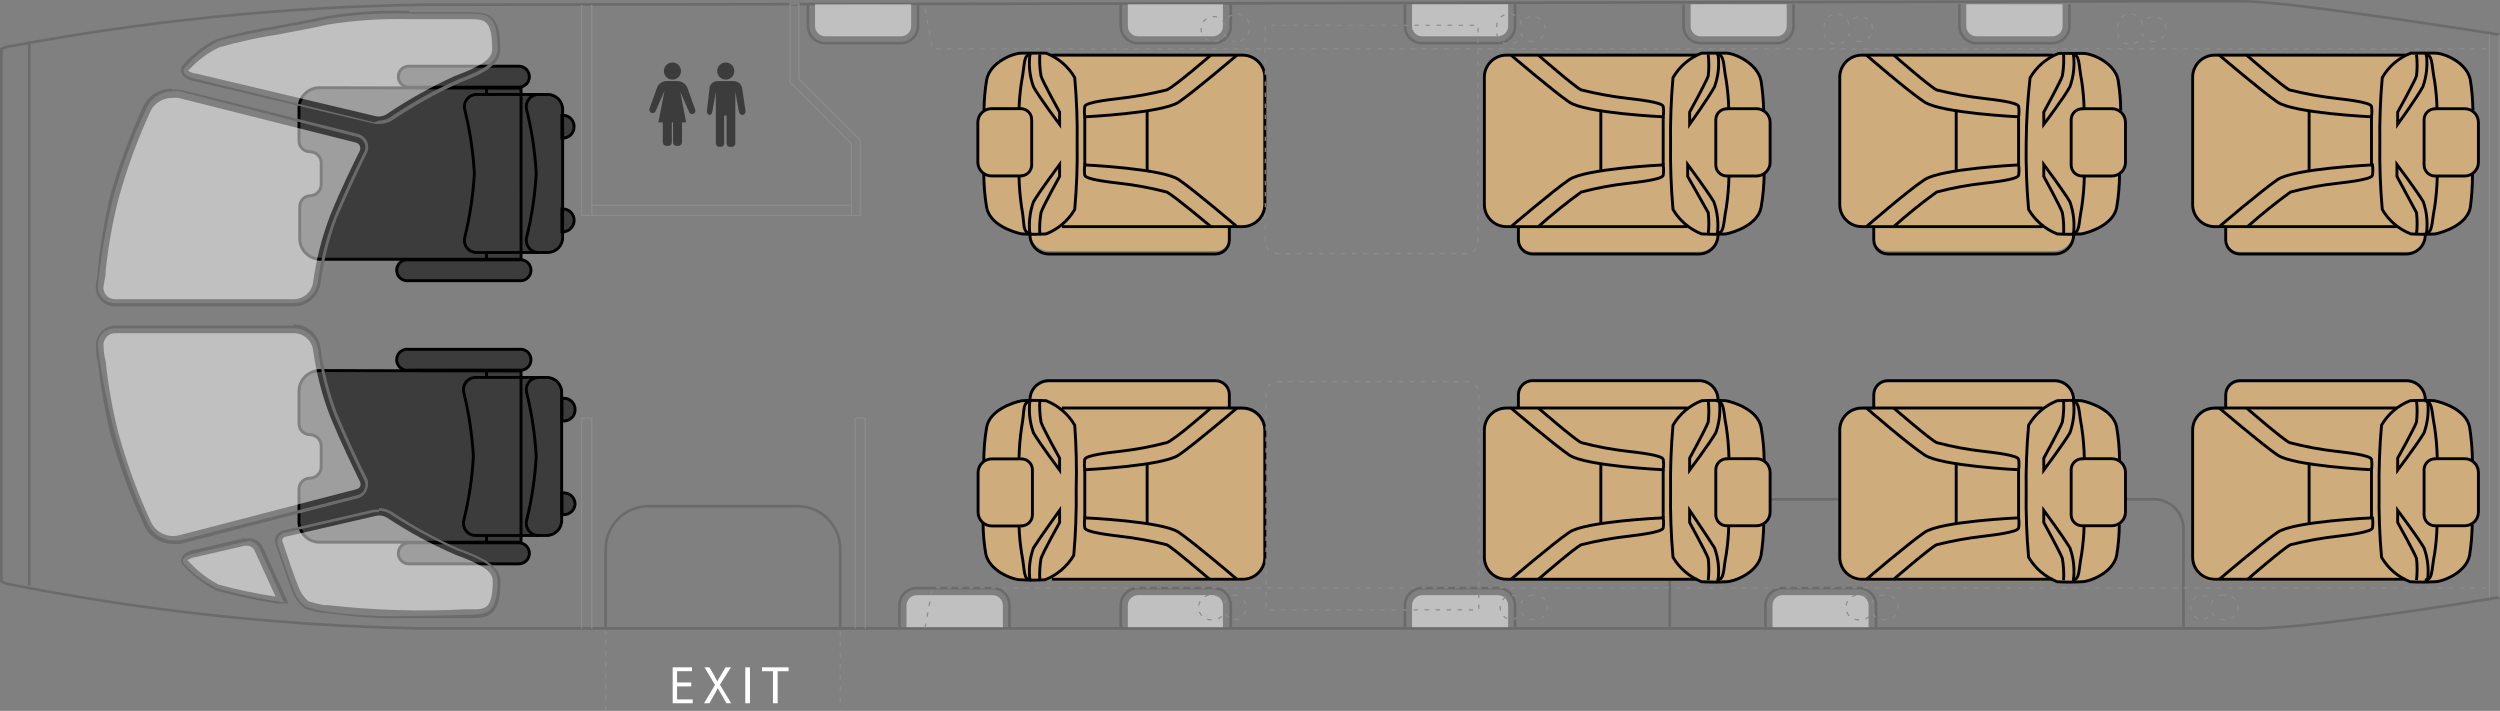 <?xml version="1.0" encoding="UTF-8"?><svg id="Calque_2" xmlns="http://www.w3.org/2000/svg" viewBox="0 0 514.06 146.17"><rect x="0" y="0" width="514.06" height="146.17" fill="#808080" stroke="none"/><defs><style>.cls-1,.cls-2{fill:#fff;}.cls-3,.cls-2{opacity:.5;}.cls-4{stroke-dasharray:0 0 .91 1.36;}.cls-4,.cls-5,.cls-6,.cls-7{fill:none;stroke-miterlimit:10;}.cls-4,.cls-6{stroke:#8c8c8b;stroke-width:.25px;}.cls-5{stroke:#6b6b6b;stroke-width:.55px;}.cls-8{fill:#6b6b6b;}.cls-9{fill:#cfac7b;}.cls-10{fill-rule:evenodd;}.cls-10,.cls-11{fill:#3c3c3c;}.cls-7{stroke:#000;stroke-width:.6px;}</style></defs><g id="Calque_4"><path class="cls-5" d="m513.93,122.83s-38.32,6.39-50.29,6.39H86.22c-28.6-.56-57.09-3.65-85.14-9.25l-.8-.5V10.08l.91-.4C29.23,4.38,57.68,1.47,86.22.98c45.26,0,350.82-.7,350.82-.7h24.69c9.2,0,52.2,6.84,52.2,6.84"/><path class="cls-5" d="m184.94,128.97v-4.48c0-1.97,1.6-3.57,3.57-3.57h15.54c1.94,0,3.52,1.58,3.52,3.52,0,.02,0,.03,0,.05v4.48"/><path class="cls-2" d="m186.4,128.97h19.81v-4.48c0-1.17-.95-2.11-2.11-2.11h-15.59c-1.17,0-2.11.95-2.11,2.11v4.48Z"/><path class="cls-5" d="m230.45,128.97v-4.48c0-1.97,1.6-3.57,3.57-3.57h15.54c1.94,0,3.52,1.58,3.52,3.52,0,.02,0,.03,0,.05v4.48"/><path class="cls-2" d="m231.91,128.97h19.56v-4.48c0-1.17-.95-2.11-2.11-2.11h-15.34c-1.17,0-2.11.95-2.11,2.11v4.48Z"/><path class="cls-5" d="m253.08.88v4.48c0,1.94-1.58,3.52-3.52,3.52h-15.54c-1.94.03-3.54-1.53-3.57-3.47,0-.02,0-.03,0-.05V.88"/><path class="cls-2" d="m251.47.88h-19.56v4.48c0,1.17.95,2.11,2.11,2.11h15.54c1.09-.1,1.92-1.02,1.91-2.11V.88Z"/><path class="cls-5" d="m188.76.88v4.48c0,1.94-1.58,3.52-3.52,3.52h-15.54c-1.94.03-3.54-1.53-3.57-3.47,0-.02,0-.03,0-.05V.88"/><path class="cls-2" d="m187.35.88h-19.76v4.48c0,1.17.95,2.11,2.11,2.11h15.54c1.17,0,2.11-.95,2.11-2.11V.88Z"/><path class="cls-5" d="m368.8.88v4.48c0,1.94-1.58,3.52-3.52,3.52h-15.54c-1.94.03-3.54-1.53-3.57-3.47,0-.02,0-.03,0-.05V.88"/><path class="cls-2" d="m367.39.88h-19.76v4.48c0,1.17.95,2.11,2.11,2.11h15.54c1.17,0,2.11-.95,2.11-2.11V.88Z"/><path class="cls-5" d="m425.53.88v4.48c0,1.94-1.58,3.52-3.52,3.52h-15.59c-1.94,0-3.52-1.58-3.52-3.52V.88"/><path class="cls-2" d="m424.12.88h-19.81v4.48c0,1.17.95,2.11,2.11,2.11h15.59c1.17,0,2.11-.95,2.11-2.11V.88Z"/><path class="cls-5" d="m288.89,128.97v-4.48c0-1.97,1.6-3.57,3.57-3.57h15.54c1.94,0,3.52,1.58,3.52,3.52,0,.02,0,.03,0,.05v4.48"/><path class="cls-2" d="m290.35,128.97h19.76v-4.48c0-1.17-.95-2.11-2.11-2.11h-15.54c-1.17,0-2.11.95-2.11,2.11v4.48Z"/><path class="cls-5" d="m311.52.88v4.48c0,1.94-1.58,3.52-3.52,3.52h-15.54c-1.94.03-3.54-1.53-3.57-3.47,0-.02,0-.03,0-.05V.88"/><path class="cls-2" d="m310.11.88h-19.76v4.48c0,1.17.95,2.11,2.11,2.11h15.54c1.17,0,2.11-.95,2.11-2.11V.88Z"/><path class="cls-5" d="m363.02,128.97v-4.48c0-1.95,1.57-3.54,3.52-3.57h15.69c1.94,0,3.52,1.58,3.52,3.52,0,.02,0,.03,0,.05v4.48"/><path class="cls-5" d="m343.35,128.87v-20.12c0-3.36,2.72-6.09,6.09-6.09h93.44c3.36,0,6.09,2.72,6.09,6.09v20.12"/><path class="cls-5" d="m124.54,129.27v-16.34c-.03-4.86,3.89-8.82,8.75-8.85.02,0,.03,0,.05,0h30.63c4.86,0,8.8,3.94,8.8,8.8,0,.02,0,.03,0,.05v16.34"/><line class="cls-4" x1="172.77" y1="129.77" x2="172.77" y2="146.17"/><line class="cls-4" x1="124.54" y1="146.17" x2="124.54" y2="129.77"/><path class="cls-2" d="m364.47,128.97h19.76v-4.48c0-1.17-.95-2.11-2.11-2.11h-15.59c-1.14,0-2.06.92-2.06,2.06,0,.02,0,.03,0,.05v4.48Z"/><line class="cls-5" x1="6.01" y1="8.57" x2="6.01" y2="120.42"/><path class="cls-11" d="m84.06,17.93h22.63c1.19,0,2.16-.97,2.16-2.16h0c0-1.19-.97-2.16-2.16-2.16h-22.63c-1.19,0-2.16.97-2.16,2.16h0c0,1.19.97,2.16,2.16,2.16h0Z"/><path class="cls-11" d="m106.69,53.43h-22.63c-1.18-.18-2.28.63-2.47,1.81-.18,1.18.63,2.28,1.81,2.47.22.03.44.03.66,0h22.63c1.18.18,2.28-.63,2.47-1.81.18-1.18-.63-2.28-1.81-2.47-.22-.03-.44-.03-.66,0Z"/><path class="cls-11" d="m115.94,42.97h-.25v-14.58h.45c1.29-.19,2.18-1.39,1.99-2.68-.15-1.03-.96-1.84-1.99-1.99h-.45v-1.16c.03-1.69-1.32-3.09-3.02-3.12,0,0,0,0,0,0h-5.53v-1.41h-41.44c-2.33,0-4.22,1.89-4.22,4.22h0v6.69c0,1.25,1.01,2.26,2.26,2.26h0c1.28,0,2.31,1.04,2.31,2.31h0v4.32c.03,1.25-.92,2.31-2.16,2.41h0c-1.25,0-2.26,1.01-2.26,2.26v6.59c.03,2.32,1.9,4.2,4.22,4.22h41.29v-1.41h5.33c1.69.08,3.13-1.22,3.22-2.91,0-.07,0-.14,0-.21v-1.16h.45c1.21-.13,2.12-1.15,2.11-2.36h0c-.03-1.27-1.05-2.29-2.31-2.31Z"/><path class="cls-7" d="m84.06,17.93h22.63c1.19,0,2.16-.97,2.16-2.16h0c0-1.19-.97-2.16-2.16-2.16h-22.63c-1.19,0-2.16.97-2.16,2.16h0c0,1.19.97,2.16,2.16,2.16h0Z"/><path class="cls-7" d="m106.69,53.43h-22.63c-1.18-.18-2.28.63-2.47,1.81-.18,1.18.63,2.28,1.81,2.47.22.03.44.03.66,0h22.63c1.18.18,2.28-.63,2.47-1.81.18-1.18-.63-2.28-1.81-2.47-.22-.03-.44-.03-.66,0Z"/><path class="cls-7" d="m115.94,28.39h-.4v-4.68h.4c1.22.11,2.14,1.14,2.11,2.36h0c0,1.2-.91,2.21-2.11,2.31Z"/><path class="cls-7" d="m115.94,47.65h-.4v-4.68h.4c1.22.11,2.14,1.14,2.11,2.36h0c0,1.2-.91,2.21-2.11,2.31Z"/><path class="cls-7" d="m65.7,18.03c-2.33,0-4.22,1.89-4.22,4.22h0v6.69c0,1.25,1.01,2.26,2.26,2.26h0c1.28,0,2.31,1.04,2.31,2.31h0v4.32c.03,1.25-.92,2.31-2.16,2.41h0c-1.25,0-2.26,1.01-2.26,2.26v6.59c.03,2.32,1.9,4.2,4.22,4.22h41.29V18.13l-41.44-.1Z"/><path class="cls-7" d="m112.47,51.92h-14.73c-1.38-.14-2.38-1.38-2.24-2.76.01-.14.04-.27.08-.41,1.06-4.29,1.71-8.67,1.96-13.08-.24-4.41-.9-8.79-1.96-13.08-.36-1.34.43-2.72,1.77-3.08.19-.05.39-.08.59-.09h14.73c1.69.03,3.04,1.42,3.02,3.12,0,0,0,0,0,0v26.25c.03,1.69-1.32,3.09-3.01,3.12-.07,0-.14,0-.21,0Z"/><path class="cls-7" d="m110.66,51.92c-1.39-.04-2.48-1.19-2.45-2.58,0-.2.03-.4.09-.59,1.06-4.29,1.71-8.67,1.96-13.08-.24-4.41-.9-8.79-1.96-13.08-.36-1.34.43-2.72,1.77-3.08.19-.05.39-.08.59-.09"/><line class="cls-7" x1="100.05" y1="19.44" x2="100.05" y2="18.03"/><line class="cls-7" x1="100.05" y1="53.33" x2="100.05" y2="51.92"/><path class="cls-11" d="m84.06,76.11h22.63c1.18.18,2.28-.63,2.47-1.81.18-1.18-.63-2.28-1.81-2.47-.22-.03-.44-.03-.66,0h-22.63c-1.18-.18-2.28.63-2.47,1.81-.18,1.18.63,2.28,1.81,2.47.22.03.44.03.66,0Z"/><path class="cls-11" d="m106.69,111.62h-22.63c-1.19,0-2.16.97-2.16,2.16h0c0,1.19.97,2.16,2.16,2.16h22.63c1.19,0,2.16-.97,2.16-2.16h0c0-1.19-.97-2.16-2.16-2.16h0Z"/><path class="cls-11" d="m115.94,101.16h-.25v-14.58h.45c1.29-.19,2.18-1.39,1.99-2.68-.15-1.03-.96-1.84-1.99-1.99h-.45v-1.16c.03-1.69-1.32-3.09-3.02-3.12,0,0,0,0,0,0h-5.53v-1.41h-41.44c-2.33,0-4.22,1.89-4.22,4.22h0v6.69c0,1.25,1.01,2.26,2.26,2.26h0c1.27.03,2.29,1.05,2.31,2.31v4.32c-.03,1.27-1.05,2.29-2.31,2.31h0c-1.25,0-2.26,1.01-2.26,2.26h0v6.69c0,2.33,1.89,4.22,4.22,4.22h41.44v-1.41h5.33c1.69-.03,3.04-1.42,3.02-3.12,0,0,0,0,0,0v-1.36h.45c1.27-.03,2.29-1.05,2.31-2.31h0c-.1-1.21-1.1-2.14-2.31-2.16Z"/><path class="cls-7" d="m84.06,76.11h22.63c1.18.18,2.28-.63,2.47-1.81.18-1.18-.63-2.28-1.81-2.47-.22-.03-.44-.03-.66,0h-22.63c-1.18-.18-2.28.63-2.47,1.81-.18,1.18.63,2.28,1.81,2.47.22.03.44.03.66,0Z"/><path class="cls-7" d="m106.69,111.62h-22.63c-1.19,0-2.16.97-2.16,2.16h0c0,1.19.97,2.16,2.16,2.16h22.63c1.19,0,2.16-.97,2.16-2.16h0c0-1.19-.97-2.16-2.16-2.16h0Z"/><path class="cls-7" d="m115.94,86.57h-.4v-4.68h.4c1.28,0,2.31,1.04,2.31,2.31h0c.03,1.28-.99,2.34-2.26,2.36-.02,0-.03,0-.05,0Z"/><path class="cls-7" d="m115.94,105.83h-.4v-4.48h.4c1.28,0,2.31,1.04,2.31,2.31h0c-.08,1.22-1.09,2.17-2.31,2.16Z"/><path class="cls-7" d="m65.7,76.21c-2.32.03-4.2,1.9-4.22,4.22v6.69c0,1.25,1.01,2.26,2.26,2.26h0c1.27.03,2.29,1.05,2.31,2.31v4.32c-.03,1.27-1.05,2.29-2.31,2.31h0c-1.25,0-2.26,1.01-2.26,2.26h0v6.69c0,2.33,1.89,4.22,4.22,4.22h41.44v-35.2l-41.44-.1Z"/><path class="cls-7" d="m112.47,110.11h-14.73c-1.39-.04-2.48-1.19-2.45-2.58,0-.2.03-.4.09-.59,1.06-4.29,1.71-8.67,1.96-13.08-.25-4.41-.9-8.79-1.96-13.08-.36-1.34.43-2.72,1.77-3.08.19-.05.39-.08.59-.09h14.73c1.69.03,3.04,1.42,3.02,3.12,0,0,0,0,0,0v26.25c.03,1.69-1.32,3.09-3.02,3.12,0,0,0,0,0,0Z"/><path class="cls-7" d="m110.66,110.11c-1.39-.04-2.48-1.19-2.45-2.58,0-.2.03-.4.09-.59,1.06-4.29,1.71-8.67,1.96-13.08-.25-4.41-.9-8.79-1.96-13.08-.36-1.34.43-2.72,1.77-3.08.19-.05.39-.08.59-.09"/><line class="cls-7" x1="100.05" y1="77.62" x2="100.05" y2="76.21"/><line class="cls-7" x1="100.05" y1="111.52" x2="100.05" y2="110.11"/><path class="cls-8" d="m35.48,18.78c.48-.08.98-.08,1.46,0l36.56,9.4c1.16.29,1.86,1.46,1.57,2.62-.04.15-.09.3-.17.45-1.46,2.87-3.92,7.95-6.09,13.18-1.7,4.37-2.86,8.93-3.47,13.58-.35,2.5-2.5,4.35-5.03,4.32H23.66c-1.86.09-3.44-1.34-3.53-3.2,0-.16,0-.31,0-.47.64-6.06,1.68-12.08,3.12-18,1.78-6.36,4.1-12.55,6.94-18.51.91-1.98,2.85-3.28,5.03-3.37m0-.55c-2.47.01-4.72,1.44-5.78,3.67-2.78,6.01-5.07,12.23-6.84,18.61-1.15,4.89-1.97,9.84-2.46,14.84,0,1.16-.3,2.21-.4,3.17-.19,1.12.14,2.27.91,3.12.74.86,1.83,1.36,2.97,1.36h36.76c2.88.01,5.3-2.16,5.58-5.03.62-4.59,1.76-9.1,3.42-13.43,2.21-5.03,4.73-10.51,6.09-13.13.33-.75.33-1.61,0-2.36-.37-.73-1.03-1.27-1.81-1.51l-36.56-9.1c-.54-.05-1.07-.05-1.61,0l-.25-.2Z"/><path class="cls-8" d="m84.16,2.79h12.72c3.52,0,5.43.55,5.43,7.24,0,2.67-2.87,4.38-8.3,6.39-4.83,2.17-9.46,4.76-13.83,7.74-.68.41-1.46.64-2.26.65l-.96.35-36.71-8.95s-3.42-.6-2.26-2.26c1.86-2.19,4.11-4.02,6.64-5.38,3.47-1.31,15.09-3.02,22.53-4.68,5.62-.9,11.31-1.27,17-1.11m0-.55c-5.72-.19-11.45.18-17.1,1.11-2.97.65-6.59,1.36-10.06,1.96-4.24.67-8.44,1.59-12.57,2.77-2.69,1.38-5.08,3.28-7.04,5.58-.25.47-.25,1.04,0,1.51.5,1.16,2.46,1.51,2.87,1.61l36.86,8.7c.35.05.71.05,1.06,0,.89,0,1.77-.26,2.51-.75,4.37-2.95,8.98-5.52,13.78-7.69,5.08-1.91,8.4-3.67,8.4-6.94,0-6.94-2.26-7.54-5.98-7.59h-12.77l.05-.25Z"/><path class="cls-8" d="m60.37,67.51c2.54-.02,4.7,1.86,5.03,4.38.59,4.66,1.73,9.24,3.42,13.63,2.16,5.03,4.63,10.36,6.09,13.23.54,1.07.1,2.37-.96,2.9-.14.07-.29.13-.45.17l-36.56,9.3c-.48.05-.97.05-1.46,0-2.16-.09-4.1-1.37-5.03-3.32-2.79-5.98-5.06-12.19-6.79-18.56-1.57-5.87-2.74-11.83-3.52-17.85-.25-1.87,1.06-3.59,2.94-3.84.14-.02.29-.03.43-.03h36.86m0-.55H23.66c-1.15,0-2.24.52-2.97,1.41-.76.85-1.1,1.99-.91,3.12,0,.91,0,1.96.4,3.17.55,5.08,1.44,10.12,2.67,15.09,1.77,6.31,4.06,12.47,6.84,18.41,1.05,2.24,3.31,3.67,5.78,3.67.53.08,1.08.08,1.61,0l36.56-9.4c.87-.26,1.55-.94,1.81-1.81.32-.74.32-1.58,0-2.31-1.36-2.62-3.87-7.85-6.09-13.18-1.66-4.33-2.81-8.83-3.42-13.43-.31-2.85-2.71-5.02-5.58-5.03v.3Z"/><path class="cls-8" d="m50.82,111.22c1.1-.02,2.11.61,2.56,1.61l5.03,11.06c-4.65-.7-9.25-1.68-13.78-2.92-2.57-1.21-4.88-2.92-6.79-5.03-1.16-1.61,2.26-2.16,2.26-2.16l10.06-2.36h.65m0-.55l-.5-.2-10.06,2.31c-.35,0-2.31.45-2.82,1.56-.25.45-.25,1,0,1.46,1.97,2.25,4.36,4.1,7.04,5.43,4.13,1.15,8.33,2.04,12.57,2.67h2.31l-.45-.96-5.03-11.01c-.68-1-1.86-1.56-3.07-1.46v.2Z"/><path class="cls-8" d="m77.92,105.03c.78,0,1.55.2,2.21.6,4.41,2.89,9.06,5.41,13.88,7.54,5.43,1.91,8.3,3.62,8.3,6.19,0,6.49-1.91,6.94-5.43,7.04-1.71,0-6.94.25-12.72.25-5.68.2-11.37-.1-17-.91-1.45-.2-2.88-.54-4.27-1.01-1.15-.87-2.02-2.06-2.51-3.42-.7-1.71-2.36-6.59-3.27-9.3-.33-.97.19-2.03,1.16-2.36.06-.02.13-.04.19-.05l18.51-4.27c.32-.05.64-.05.96,0m0-.55h-1.06l-18.51,4.27c-.68.16-1.27.59-1.61,1.21-.28.61-.28,1.3,0,1.91.96,2.77,2.62,7.64,3.32,9.35.54,1.44,1.46,2.71,2.67,3.67h0c1.17.36,2.36.65,3.57.85h.8c5.66.87,11.38,1.23,17.1,1.06h12.72c3.72,0,5.98-.65,5.98-7.59,0-2.97-3.32-4.78-8.65-6.74-4.81-2.12-9.42-4.66-13.78-7.59-.76-.45-1.63-.69-2.51-.7l-.05.3Z"/><g class="cls-3"><path class="cls-1" d="m31.1,22.55c-2.76,5.92-5.01,12.06-6.74,18.36-1.23,4.82-2.1,9.73-2.62,14.68,0,1.21-.3,2.31-.45,3.22-.1.69.1,1.38.55,1.91.46.51,1.12.81,1.81.8h36.71c2.02.02,3.75-1.47,4.02-3.47.64-4.71,1.82-9.34,3.52-13.78,2.21-5.43,4.78-10.66,6.09-13.28.12-.32.12-.68,0-1.01-.17-.32-.46-.56-.8-.65l-36.51-9.2c-.4-.05-.81-.05-1.21,0-1.78-.03-3.45.89-4.38,2.41Z"/><path class="cls-1" d="m38.7,14.56s.85.55,1.56.55h0l36.86,8.75c.83.2,1.7.06,2.41-.4,4.45-3.01,9.14-5.63,14.03-7.85,5.48-2.01,7.64-3.57,7.64-5.43,0-6.14-1.51-6.19-4.48-6.24h-12.62c-5.59-.14-11.18.23-16.7,1.11-3.02.7-6.64,1.36-10.06,2.01-4.14.64-8.24,1.53-12.27,2.67-2.43,1.17-4.6,2.81-6.39,4.83Z"/><path class="cls-1" d="m74.05,100.05c.13-.31.13-.65,0-.96-1.31-2.67-3.87-7.9-6.09-13.28-1.72-4.44-2.92-9.06-3.57-13.78-.25-2.02-1.98-3.54-4.02-3.52H23.66c-.7,0-1.37.31-1.81.85-.46.52-.66,1.22-.55,1.91,0,.91.15,1.96.45,3.17.51,4.95,1.38,9.86,2.62,14.68,1.72,6.3,3.97,12.44,6.74,18.36,1.05,2.04,3.34,3.12,5.58,2.62l36.56-9.5c.34-.06.63-.26.8-.55Z"/><path class="cls-1" d="m50.82,112.22h-.5l-10.06,2.31c-.61.09-1.2.31-1.71.65,1.81,2.05,3.97,3.75,6.39,5.03,3.85,1.05,7.77,1.88,11.72,2.46l-4.22-9.25c-.24-.69-.88-1.17-1.61-1.21Z"/><path class="cls-1" d="m101.31,119.36c0-1.81-2.11-3.27-7.64-5.28-4.89-2.11-9.59-4.65-14.03-7.59-.72-.46-1.59-.6-2.41-.4l-18.51,4.27c-.26.04-.49.21-.6.45-.13.2-.13.45,0,.65.91,2.77,2.56,7.59,3.27,9.25.4,1.13,1.1,2.14,2.01,2.92,1.06.33,2.13.6,3.22.8h.8c9.4,1.07,18.87,1.35,28.31.85h1.16c2.92.05,4.43,0,4.43-5.93Z"/></g><g id="Calque_6"><path class="cls-9" d="m362.71,95.02h0c0-2.39-.19-4.78-.6-7.14-.75-3.62-5.58-5.03-7.19-5.38h-1.71v-.25c-.08-2.11-1.81-3.77-3.92-3.77h-34.2c-1.58,0-2.87,1.28-2.87,2.87v2.77h-2.51c-2.49.03-4.5,2.04-4.53,4.53v26.15c0,2.5,2.03,4.53,4.53,4.53h39.02v-.3h.35c.3.15.63.27.96.35h2.26c.87.06,1.74.06,2.62,0,1.61,0,6.44-1.76,7.19-5.38.33-2.05.52-4.11.55-6.19h0c.73-.53,1.18-1.36,1.21-2.26v-8.2c-.01-.89-.44-1.73-1.16-2.26v-.05Z"/><path class="cls-7" d="m349.03,119.11h-39.28c-2.5,0-4.53-2.03-4.53-4.53h0v-26.15c0-2.5,2.03-4.53,4.53-4.53h37.26"/><path class="cls-7" d="m312.22,83.86v-2.72c.03-1.57,1.29-2.84,2.87-2.87h34.25c2.17,0,3.92,1.76,3.92,3.92"/><path class="cls-7" d="m362.76,94.87c-.02-2.38-.24-4.75-.65-7.09-.75-3.52-5.48-5.03-7.19-5.38-1.67-.1-3.35-.1-5.03,0-2.47.98-4.54,2.74-5.88,5.03-.4,4.51-.57,9.05-.5,13.58h0c-.07,4.53.1,9.06.5,13.58,1.35,2.28,3.42,4.05,5.88,5.03,1.67.1,3.35.1,5.03,0,1.71,0,6.44-1.86,7.19-5.38.33-2.1.51-4.21.55-6.34"/><path class="cls-7" d="m355.52,94.32c-.04-2.19-.23-4.37-.55-6.54-.7-3.52-.3-5.03-2.01-5.38"/><path class="cls-7" d="m352.96,119.26c1.71,0,1.31-1.86,2.01-5.38.28-1.87.45-3.75.5-5.63"/><path class="cls-7" d="m310.71,83.91s8.65,7.39,11.97,9.66c3.32,2.26,19.31,3.02,19.31,3.02.11-.72.11-1.45,0-2.16-.3-.85-5.03-1.36-7.09-1.61-3.29-.36-6.55-.96-9.76-1.81-1.31-.6-8.8-7.09-8.8-7.09"/><path class="cls-7" d="m310.71,119.11s8.65-7.39,11.97-9.66,19.31-2.97,19.31-2.97c.11.7.11,1.41,0,2.11-.3.85-5.03,1.41-7.09,1.66-3.29.37-6.55.96-9.76,1.76-1.31.6-8.8,7.09-8.8,7.09"/><line class="cls-7" x1="329.17" y1="95.27" x2="329.17" y2="107.7"/><line class="cls-7" x1="341.99" y1="96.58" x2="341.99" y2="106.49"/><path class="cls-7" d="m351.25,82.35c.17,1.47.17,2.96,0,4.43-.4,1.21-3.82,7.44-3.82,7.44v2.46s4.12-5.53,5.38-7.69c.77-2.17,1.02-4.5.7-6.79"/><path class="cls-7" d="m351.25,119.31c.17-1.49.17-2.99,0-4.48-.4-1.16-3.82-7.39-3.82-7.39v-2.51s3.87,5.73,5.13,7.74c.77,2.16,1.02,4.47.7,6.74"/><path class="cls-7" d="m355.07,94.32h6.09c1.56,0,2.82,1.26,2.82,2.82v8.15c0,1.56-1.26,2.82-2.82,2.82h-6.09c-1.25,0-2.26-1.01-2.26-2.26v-9.25c0-1.25,1.01-2.26,2.26-2.26Z"/><path class="cls-9" d="m202.34,95.02h0c-.02-2.34.18-4.69.6-6.99.75-3.62,5.58-5.03,7.19-5.38h1.71v-.25c.08-2.11,1.81-3.77,3.92-3.77h34.2c1.58,0,2.87,1.28,2.87,2.87v2.77h2.51c2.49.03,4.5,2.04,4.53,4.53v26.15c0,2.5-2.03,4.53-4.53,4.53h-39.08v-.3h-.4c-.3.16-.62.28-.96.35h-2.26c-.85.06-1.71.06-2.56,0-1.61,0-6.44-1.76-7.19-5.38-.36-2.04-.54-4.11-.55-6.19h0c-.73-.53-1.18-1.36-1.21-2.26v-8.35c.01-.89.44-1.73,1.16-2.26l.05-.05Z"/><path class="cls-7" d="m216.27,119.11h39.28c2.5,0,4.53-2.03,4.53-4.53h0v-26.15c-.03-2.49-2.04-4.5-4.53-4.53h-37.21"/><path class="cls-7" d="m252.78,83.86v-2.72c0-1.56-1.25-2.84-2.82-2.87h-34.25c-2.17,0-3.92,1.76-3.92,3.92"/><path class="cls-7" d="m202.29,94.87c0-2.38.2-4.75.6-7.09.7-3.52,5.48-5.03,7.19-5.38,1.67-.1,3.35-.1,5.03,0,2.47.98,4.54,2.74,5.88,5.03.32,4.38.42,8.78.3,13.18h0c.07,4.53-.1,9.06-.5,13.58-1.35,2.28-3.42,4.05-5.88,5.03-1.67.1-3.35.1-5.03,0-1.71,0-6.49-1.86-7.19-5.38-.35-2.09-.54-4.21-.55-6.34"/><path class="cls-7" d="m209.53,94.32c.04-2.19.23-4.37.55-6.54.7-3.52,0-5.03,1.96-5.38"/><path class="cls-7" d="m212.05,119.26c-1.71,0-1.26-1.86-1.96-5.38-.3-1.86-.48-3.75-.55-5.63"/><path class="cls-7" d="m254.34,83.91s-8.65,7.39-11.97,9.66-19.31,3.02-19.31,3.02c-.11-.72-.11-1.45,0-2.16.3-.85,5.03-1.36,7.09-1.61,3.29-.36,6.55-.97,9.76-1.81,1.51-.45,9.05-7.09,9.05-7.09"/><path class="cls-7" d="m254.34,119.11s-8.65-7.39-11.97-9.66c-3.32-2.26-19.31-2.97-19.31-2.97-.11.7-.11,1.41,0,2.11.3.85,5.03,1.41,7.09,1.66,3.29.37,6.55.96,9.76,1.76,1.26.6,8.8,7.09,8.8,7.09"/><line class="cls-7" x1="235.88" y1="95.27" x2="235.88" y2="107.7"/><line class="cls-7" x1="223.06" y1="96.58" x2="223.06" y2="106.49"/><path class="cls-7" d="m213.81,82.35c-.09,1.48,0,2.97.25,4.43.35,1.21,3.82,7.44,3.82,7.44v2.46s-4.12-5.53-5.38-7.69c-.77-2.17-1.02-4.5-.7-6.79"/><path class="cls-7" d="m213.81,119.31c-.09-1.5,0-3,.25-4.48.35-1.16,3.82-7.39,3.82-7.39v-2.51s-4.12,5.73-5.38,7.74c-.77,2.16-1.02,4.47-.7,6.74"/><path class="cls-7" d="m210.03,108.15h-6.09c-1.56,0-2.82-1.26-2.82-2.82h0v-8.15c0-1.56,1.26-2.82,2.82-2.82h6.09c1.25,0,2.26,1.01,2.26,2.26h0v9.25c0,1.25-1.01,2.26-2.26,2.26h0Z"/><path class="cls-9" d="m435.78,95.02h0c.02-2.34-.18-4.69-.6-6.99-.75-3.62-5.58-5.03-7.19-5.38h-1.71v-.25c-.08-2.11-1.81-3.77-3.92-3.77h-34.2c-1.58,0-2.87,1.28-2.87,2.87v2.77h-2.51c-2.49.03-4.5,2.04-4.53,4.53v26.15c0,2.5,2.03,4.53,4.53,4.53h39.02v-.3h.35c.3.15.63.27.96.35h2.26c.87.06,1.74.06,2.62,0,1.61,0,6.44-1.76,7.19-5.38.33-2.05.52-4.11.55-6.19h0c.73-.53,1.18-1.36,1.21-2.26v-8.35c-.01-.89-.44-1.73-1.16-2.26v-.05Z"/><path class="cls-7" d="m422.11,119.11h-39.28c-2.5,0-4.53-2.03-4.53-4.53h0v-26.15c0-2.5,2.03-4.53,4.53-4.53h37.21"/><path class="cls-7" d="m385.29,83.86v-2.72c.03-1.57,1.29-2.84,2.87-2.87h34.3c2.17,0,3.92,1.76,3.92,3.92"/><path class="cls-7" d="m435.83,94.87c0-2.38-.2-4.75-.6-7.09-.75-3.52-5.48-5.03-7.19-5.38-1.67-.1-3.35-.1-5.03,0-2.47.98-4.54,2.74-5.88,5.03-.4,4.51-.57,9.05-.5,13.58h0c-.07,4.53.1,9.06.5,13.58,1.35,2.28,3.42,4.05,5.88,5.03,1.67.1,3.35.1,5.03,0,1.71,0,6.44-1.86,7.19-5.38.35-2.09.54-4.21.55-6.34"/><path class="cls-7" d="m428.59,94.32c-.04-2.19-.23-4.37-.55-6.54-.7-3.52-.3-5.03-1.96-5.38"/><path class="cls-7" d="m426.08,119.26c1.66,0,1.26-1.86,1.96-5.38.28-1.87.45-3.75.5-5.63"/><path class="cls-7" d="m383.79,83.91s8.5,7.39,11.97,9.66,19.31,3.02,19.31,3.02c.11-.72.11-1.45,0-2.16-.3-.85-5.03-1.36-7.09-1.61-3.29-.36-6.55-.96-9.76-1.81-1.31-.6-8.8-7.09-8.8-7.09"/><path class="cls-7" d="m383.79,119.11s8.65-7.39,11.97-9.66,19.31-2.97,19.31-2.97c.11.7.11,1.41,0,2.11-.3.85-5.03,1.41-7.09,1.66-3.29.37-6.55.96-9.76,1.76-1.31.6-8.8,7.09-8.8,7.09"/><line class="cls-7" x1="402.24" y1="95.27" x2="402.24" y2="107.7"/><line class="cls-7" x1="415.07" y1="96.58" x2="415.07" y2="106.49"/><path class="cls-7" d="m424.32,82.35c.09,1.48,0,2.97-.25,4.43-.4,1.21-3.82,7.44-3.82,7.44v2.46s4.12-5.53,5.38-7.69c.77-2.17,1.02-4.5.7-6.79"/><path class="cls-7" d="m424.32,119.31c.09-1.5,0-3-.25-4.48-.4-1.16-3.82-7.39-3.82-7.39v-2.51s4.12,5.58,5.38,7.74c.77,2.16,1.02,4.47.7,6.74"/><path class="cls-7" d="m428.14,94.32h6.09c1.56,0,2.82,1.26,2.82,2.82v8.15c0,1.56-1.26,2.82-2.82,2.82h-6.09c-1.25,0-2.26-1.01-2.26-2.26v-9.25c0-1.25,1.01-2.26,2.26-2.26Z"/><path class="cls-9" d="m508.35,95.02h0c-.03-2.34-.23-4.68-.6-6.99-.75-3.62-5.58-5.03-7.19-5.38h-1.71v-.25c-.08-2.11-1.81-3.77-3.92-3.77h-34.25c-1.57.03-2.84,1.29-2.87,2.87v2.77h-2.46c-2.5,0-4.53,2.03-4.53,4.53h0v26.15c0,2.5,2.03,4.53,4.53,4.53h39.02v-.3h.35c.3.15.63.27.96.35h2.21c.87.06,1.74.06,2.62,0,1.61,0,6.44-1.76,7.19-5.38.33-2.05.52-4.11.55-6.19h0c.72-.53,1.14-1.37,1.16-2.26v-8.35c-.01-.88-.42-1.71-1.11-2.26l.05-.05Z"/><path class="cls-7" d="m494.67,119.11h-39.28c-2.5,0-4.53-2.03-4.53-4.53h0v-26.15c0-2.5,2.03-4.53,4.53-4.53h37.47"/><path class="cls-7" d="m457.66,83.86v-2.72c.03-1.57,1.29-2.84,2.87-2.87h34.25c2.17,0,3.92,1.76,3.92,3.92"/><path class="cls-7" d="m508.4,94.87c-.03-2.38-.23-4.75-.6-7.09-.75-3.52-5.48-5.03-7.19-5.38-1.67-.1-3.35-.1-5.03,0-2.47.96-4.55,2.73-5.88,5.03-.4,4.51-.57,9.05-.5,13.58h0c-.07,4.53.1,9.06.5,13.58,1.34,2.29,3.41,4.07,5.88,5.03,1.67.1,3.35.1,5.03,0,1.71,0,6.44-1.86,7.19-5.38.33-2.1.51-4.21.55-6.34"/><path class="cls-7" d="m501.16,94.32c-.04-2.19-.23-4.37-.55-6.54-.7-3.52-.3-5.03-2.01-5.38"/><path class="cls-7" d="m498.6,119.26c1.71,0,1.31-1.86,2.01-5.38.28-1.87.45-3.75.5-5.63"/><path class="cls-7" d="m456.35,83.91s8.65,7.39,11.97,9.66,19.31,3.02,19.31,3.02c.11-.72.11-1.45,0-2.16-.3-.85-5.03-1.36-7.09-1.61-3.29-.36-6.55-.96-9.76-1.81-1.31-.6-8.8-7.09-8.8-7.09"/><path class="cls-7" d="m456.35,119.11s8.65-7.39,11.97-9.66c3.32-2.26,19.51-2.97,19.51-2.97.11.7.11,1.41,0,2.11-.3.85-5.03,1.41-7.09,1.66-3.29.37-6.55.96-9.76,1.76-1.31.6-8.8,7.09-8.8,7.09"/><line class="cls-7" x1="474.81" y1="95.27" x2="474.81" y2="107.7"/><line class="cls-7" x1="487.63" y1="96.58" x2="487.63" y2="106.49"/><path class="cls-7" d="m496.89,82.35c.17,1.47.17,2.96,0,4.43-.4,1.21-3.87,7.44-3.87,7.44v2.46s4.17-5.53,5.43-7.69c.77-2.17,1.02-4.5.7-6.79"/><path class="cls-7" d="m496.89,119.31c.17-1.49.17-2.99,0-4.48-.4-1.16-3.87-7.39-3.87-7.39v-2.51s4.17,5.58,5.43,7.74c.77,2.16,1.02,4.47.7,6.74"/><path class="cls-7" d="m500.71,94.32h6.09c1.56,0,2.82,1.26,2.82,2.82v8.15c0,1.56-1.26,2.82-2.82,2.82h-6.09c-1.25,0-2.26-1.01-2.26-2.26v-9.25c0-1.25,1.01-2.26,2.26-2.26Z"/><path class="cls-9" d="m362.71,35.48h0c0,2.39-.19,4.78-.6,7.14-.75,3.62-5.58,5.03-7.19,5.38h-1.71c-.08,2.11-1.81,3.77-3.92,3.77h-34.2c-1.58,0-2.87-1.28-2.87-2.87v-2.41h-2.51c-2.49-.03-4.5-2.04-4.53-4.53V15.82c0-2.5,2.03-4.53,4.53-4.53h39.38c.29-.17.62-.29.96-.35h2.26c.87-.06,1.74-.06,2.62,0,1.61,0,6.44,1.76,7.19,5.38.33,2.05.52,4.11.55,6.19h0c.73.53,1.18,1.36,1.21,2.26v8.4c-.01.89-.44,1.73-1.16,2.26v.05Z"/><path class="cls-7" d="m349.03,11.34h-39.28c-2.5,0-4.53,2.03-4.53,4.53,0,.02,0,.03,0,.05v26.15c0,2.5,2.03,4.53,4.53,4.53h37.26"/><path class="cls-7" d="m312.22,46.64v2.72c.03,1.57,1.29,2.84,2.87,2.87h34.25c2.17,0,3.92-1.76,3.92-3.92"/><path class="cls-7" d="m362.76,35.63c-.02,2.38-.24,4.75-.65,7.09-.75,3.52-5.48,5.03-7.19,5.38-1.67.1-3.35.1-5.03,0-2.47-.98-4.54-2.74-5.88-5.03-.4-4.51-.57-9.05-.5-13.58h0c-.07-4.51.1-9.03.5-13.53,1.33-2.3,3.41-4.07,5.88-5.03h5.03c1.86,0,6.49,2.16,7.19,5.68.33,2.1.51,4.21.55,6.34"/><path class="cls-7" d="m355.52,36.18c-.04,2.19-.23,4.37-.55,6.54-.7,3.52-.3,5.03-2.01,5.38"/><path class="cls-7" d="m352.96,11.19c1.71,0,1.31,1.91,2.01,5.43.28,1.87.45,3.75.5,5.63"/><path class="cls-7" d="m310.71,46.59s8.65-7.39,11.97-9.66c3.32-2.26,19.31-3.02,19.31-3.02.11.72.11,1.45,0,2.16-.3.85-5.03,1.36-7.09,1.61-3.29.36-6.55.96-9.76,1.81-3.05,2.21-5.99,4.58-8.8,7.09"/><path class="cls-7" d="m310.71,11.34s8.65,7.39,11.97,9.66c3.32,2.26,19.31,3.02,19.31,3.02.11-.72.11-1.45,0-2.16-.3-.85-5.03-1.36-7.09-1.61-3.29-.37-6.55-.96-9.76-1.76-1.31-.6-8.8-7.14-8.8-7.14"/><line class="cls-7" x1="329.17" y1="35.23" x2="329.17" y2="22.81"/><line class="cls-7" x1="341.99" y1="33.92" x2="341.99" y2="24.01"/><path class="cls-7" d="m351.25,48.15c.17-1.47.17-2.96,0-4.43-.65-1.21-4.22-7.44-4.22-7.44v-2.46s4.12,5.53,5.38,7.69c.77,2.17,1.02,4.5.7,6.79"/><path class="cls-7" d="m351.25,11.19c.17,1.47.17,2.96,0,4.43-.4,1.21-3.82,7.44-3.82,7.44v2.51s3.87-5.43,5.13-7.74c.77-2.16,1.02-4.47.7-6.74"/><path class="cls-7" d="m355.07,22.35h6.09c1.56,0,2.82,1.26,2.82,2.82v8.2c0,1.56-1.26,2.82-2.82,2.82h-6.09c-1.25,0-2.26-1.01-2.26-2.26v-9.3c0-1.25,1.01-2.26,2.26-2.26Z"/><path class="cls-9" d="m202.34,35.48h0c-.02,2.34.18,4.69.6,6.99.75,3.62,5.58,5.03,7.19,5.38h1.71c.08,2.11,1.81,3.77,3.92,3.77h34.2c1.58,0,2.87-1.28,2.87-2.87v-2.26h2.51c2.49-.03,4.5-2.04,4.53-4.53V15.82c0-2.5-2.03-4.53-4.53-4.53h-39.48c-.29-.18-.62-.3-.96-.35h-2.26c-.85-.06-1.71-.06-2.56,0-1.61,0-6.44,1.76-7.19,5.38-.36,2.04-.54,4.11-.55,6.19h0c-.83.62-1.27,1.63-1.16,2.67v8c.01.89.44,1.73,1.16,2.26v.05Z"/><path class="cls-7" d="m216.27,11.34h39.28c2.51.03,4.53,2.07,4.53,4.58v26.15c-.03,2.49-2.04,4.5-4.53,4.53h-37.21"/><path class="cls-7" d="m252.78,46.64v2.72c0,1.56-1.25,2.84-2.82,2.87h-34.25c-2.17,0-3.92-1.76-3.92-3.92"/><path class="cls-7" d="m202.29,35.63c0,2.38.2,4.75.6,7.09.7,3.52,5.48,5.03,7.19,5.38,1.67.1,3.35.1,5.03,0,2.47-.98,4.54-2.74,5.88-5.03.4-4.51.57-9.05.5-13.58h0c.07-4.51-.1-9.03-.5-13.53-1.33-2.3-3.41-4.07-5.88-5.03h-5.03c-1.86,0-6.49,1.91-7.19,5.43-.35,2.09-.54,4.21-.55,6.34"/><path class="cls-7" d="m209.53,36.18c.04,2.19.23,4.37.55,6.54.7,3.52,0,5.03,1.96,5.38"/><path class="cls-7" d="m212.05,11.19c-1.71,0-1.26,1.91-1.96,5.43-.3,1.86-.48,3.75-.55,5.63"/><path class="cls-7" d="m254.34,46.59s-8.65-7.39-11.97-9.66c-3.32-2.26-19.31-3.02-19.31-3.02-.11.72-.11,1.45,0,2.16.3.85,5.03,1.36,7.09,1.61,3.29.36,6.55.97,9.76,1.81,1.51.75,9.05,7.09,9.05,7.09"/><path class="cls-7" d="m254.34,11.34s-8.65,7.39-11.97,9.66c-3.32,2.26-19.31,3.02-19.31,3.02-.11-.72-.11-1.45,0-2.16.3-.85,5.03-1.36,7.09-1.61,3.29-.37,6.55-.96,9.76-1.76,1.51-.6,9.05-7.14,9.05-7.14"/><line class="cls-7" x1="235.88" y1="35.23" x2="235.88" y2="22.81"/><line class="cls-7" x1="223.06" y1="33.92" x2="223.06" y2="24.01"/><path class="cls-7" d="m213.81,48.15c-.09-1.48,0-2.97.25-4.43.35-1.21,3.82-7.44,3.82-7.44v-2.46s-4.12,5.53-5.38,7.69c-.77,2.17-1.02,4.5-.7,6.79"/><path class="cls-7" d="m213.81,11.19c-.09,1.48,0,2.97.25,4.43.35,1.21,3.82,7.44,3.82,7.44v2.51s-4.12-5.43-5.38-7.74c-.77-2.16-1.02-4.47-.7-6.74"/><path class="cls-7" d="m210.03,36.18h-6.09c-1.56.03-2.84-1.21-2.87-2.77,0-.02,0-.03,0-.05v-8.2c0-1.56,1.26-2.82,2.82-2.82h6.14c1.19.08,2.11,1.07,2.11,2.26v9.3c0,1.19-.92,2.18-2.11,2.26Z"/><path class="cls-9" d="m435.78,35.48h0c.02,2.34-.18,4.69-.6,6.99-.75,3.62-5.58,5.03-7.19,5.38h-1.71c-.08,2.11-1.81,3.77-3.92,3.77h-34.2c-1.58,0-2.87-1.28-2.87-2.87v-2.26h-2.51c-2.49-.03-4.5-2.04-4.53-4.53V15.82c0-2.5,2.03-4.53,4.53-4.53h39.38c.29-.17.62-.29.96-.35h2.26c.87-.06,1.74-.06,2.62,0,1.61,0,6.44,1.76,7.19,5.38.33,2.05.52,4.11.55,6.19h0c.89.58,1.39,1.6,1.31,2.67v8c-.01.89-.44,1.73-1.16,2.26l-.1.05Z"/><path class="cls-7" d="m422.11,11.34h-39.28c-2.5,0-4.53,2.03-4.53,4.53,0,.02,0,.03,0,.05v26.15c0,2.5,2.03,4.53,4.53,4.53h37.21"/><path class="cls-7" d="m385.29,46.64v2.72c.03,1.57,1.29,2.84,2.87,2.87h34.3c2.17,0,3.92-1.76,3.92-3.92"/><path class="cls-7" d="m435.83,35.63c0,2.38-.2,4.75-.6,7.09-.75,3.52-5.48,5.03-7.19,5.38-1.67.1-3.35.1-5.03,0-2.47-.98-4.54-2.74-5.88-5.03-.4-4.51-.57-9.05-.5-13.58h0c.03-4.5.3-9,.8-13.48,1.33-2.3,3.41-4.07,5.88-5.03h5.03c1.86,0,6.44,1.91,7.19,5.43.35,2.09.54,4.21.55,6.34"/><path class="cls-7" d="m428.59,36.18c-.04,2.19-.23,4.37-.55,6.54-.7,3.52-.3,5.03-1.96,5.38"/><path class="cls-7" d="m426.08,11.19c1.66,0,1.26,1.91,1.96,5.43.28,1.87.45,3.75.5,5.63"/><path class="cls-7" d="m383.79,46.59s8.5-7.39,11.97-9.66,19.31-3.02,19.31-3.02c.11.72.11,1.45,0,2.16-.3.85-5.03,1.36-7.09,1.61-3.29.36-6.55.96-9.76,1.81-3.05,2.21-5.99,4.58-8.8,7.09"/><path class="cls-7" d="m383.79,11.34s8.5,7.39,11.97,9.66c3.47,2.26,19.31,3.02,19.31,3.02.11-.72.11-1.45,0-2.16-.3-.85-5.03-1.36-7.09-1.61-3.29-.37-6.55-.96-9.76-1.76-1.31-.6-8.8-7.14-8.8-7.14"/><line class="cls-7" x1="402.24" y1="35.23" x2="402.24" y2="22.81"/><line class="cls-7" x1="415.07" y1="33.92" x2="415.07" y2="24.01"/><path class="cls-7" d="m424.32,48.15c.09-1.48,0-2.97-.25-4.43-.4-1.21-3.82-7.44-3.82-7.44v-2.46s4.12,5.53,5.38,7.69c.77,2.17,1.02,4.5.7,6.79"/><path class="cls-7" d="m424.32,11.19c.09,1.48,0,2.97-.25,4.43-.4,1.21-3.82,7.44-3.82,7.44v2.51s4.12-5.43,5.38-7.74c.77-2.16,1.02-4.47.7-6.74"/><path class="cls-7" d="m428.14,22.35h6.09c1.56,0,2.82,1.26,2.82,2.82h0v8.2c0,1.56-1.26,2.82-2.82,2.82h-6.09c-1.25,0-2.26-1.01-2.26-2.26v-9.3c0-1.25,1.01-2.26,2.26-2.26Z"/><path class="cls-9" d="m508.35,35.48h0c.05,2.39-.09,4.77-.4,7.14-.75,3.62-5.58,5.03-7.19,5.38h-1.71c-.08,2.11-1.81,3.77-3.92,3.77h-34.45c-1.5.07-2.81-1.02-3.02-2.51v-2.77h-2.46c-2.5,0-4.53-2.03-4.53-4.53h0V15.82c0-2.5,2.03-4.53,4.53-4.53h39.53c.29-.17.62-.29.96-.35h2.21c.87-.06,1.74-.06,2.62,0,1.61,0,6.44,1.76,7.19,5.38.33,2.05.52,4.11.55,6.19h0c.72.53,1.14,1.37,1.16,2.26v8.4c-.01.88-.42,1.71-1.11,2.26l.05.05Z"/><path class="cls-7" d="m494.67,11.34h-39.28c-2.5,0-4.53,2.03-4.53,4.53,0,.02,0,.03,0,.05v26.15c0,2.5,2.03,4.53,4.53,4.53h37.47"/><path class="cls-7" d="m457.66,46.64v2.72c.03,1.57,1.29,2.84,2.87,2.87h34.25c2.17,0,3.92-1.76,3.92-3.92"/><path class="cls-7" d="m508.4,35.63c.02,2.37-.13,4.74-.45,7.09-.75,3.52-5.48,5.03-7.19,5.38-1.67.1-3.35.1-5.03,0-2.47-.96-4.55-2.73-5.88-5.03-.4-4.51-.57-9.05-.5-13.58h0c-.07-4.51.1-9.03.5-13.53,1.32-2.31,3.4-4.09,5.88-5.03h5.03c1.86,0,6.44,1.91,7.19,5.43.33,2.1.51,4.21.55,6.34"/><path class="cls-7" d="m501.16,36.18c-.04,2.19-.23,4.37-.55,6.54-.7,3.52-.3,5.03-2.01,5.38"/><path class="cls-7" d="m498.6,11.19c1.71,0,1.31,1.91,2.01,5.43.28,1.87.45,3.75.5,5.63"/><path class="cls-7" d="m456.35,46.59s8.65-7.39,11.97-9.66,19.51-3.02,19.51-3.02c.11.72.11,1.45,0,2.16-.3.85-5.03,1.36-7.09,1.61-3.29.36-6.55.96-9.76,1.81-3.05,2.21-5.99,4.58-8.8,7.09"/><path class="cls-7" d="m456.35,11.34s8.65,7.39,11.97,9.66c3.32,2.26,19.31,3.02,19.31,3.02.11-.72.11-1.45,0-2.16-.3-.85-5.03-1.36-7.09-1.61-3.29-.37-6.55-.96-9.76-1.76-1.31-.6-8.8-7.14-8.8-7.14"/><line class="cls-7" x1="474.81" y1="35.23" x2="474.81" y2="22.81"/><line class="cls-7" x1="487.63" y1="33.92" x2="487.63" y2="24.01"/><path class="cls-7" d="m496.89,48.15c.17-1.47.17-2.96,0-4.43-.65-1.21-4.02-7.44-4.02-7.44v-2.46s4.17,5.53,5.43,7.69c.74,2.18.95,4.51.6,6.79"/><path class="cls-7" d="m496.89,11.19c.17,1.47.17,2.96,0,4.43-.4,1.21-3.87,7.44-3.87,7.44v2.51s3.92-5.43,5.18-7.74c.77-2.16,1.02-4.47.7-6.74"/><path class="cls-7" d="m500.71,22.35h6.09c1.56,0,2.82,1.26,2.82,2.82v8.2c0,1.56-1.26,2.82-2.82,2.82h-6.09c-1.25,0-2.26-1.01-2.26-2.26v-9.3c0-1.25,1.01-2.26,2.26-2.26Z"/><path class="cls-4" d="m262.64,78.48h39.13c1.28,0,2.31,1.04,2.31,2.31v44.61h-43.75v-44.66c.03-1.26,1.06-2.26,2.31-2.26Z"/><path class="cls-4" d="m301.61,52.13h-39.13c-1.28,0-2.31-1.04-2.31-2.31V5.2h43.75v44.56c.03,1.28-.99,2.34-2.26,2.36-.02,0-.03,0-.05,0Z"/><polyline class="cls-4" points="190.22 129.07 191.73 120.87 511.72 120.87"/><path class="cls-4" d="m254.14,122.38c-1.01-.02-1.92.58-2.31,1.51-.41-.91-1.31-1.5-2.31-1.51-1.39-.28-2.74.62-3.02,2.01s.62,2.74,2.01,3.02c.33.07.68.07,1.01,0,1,0,1.9-.6,2.31-1.51.39.93,1.31,1.53,2.31,1.51,1.39-.28,2.29-1.63,2.01-3.02-.2-1.01-1-1.81-2.01-2.01Z"/><path class="cls-4" d="m315.14,122.38c-1,0-1.9.6-2.31,1.51-.39-.93-1.31-1.53-2.31-1.51-1.39.28-2.29,1.63-2.01,3.02.2,1.01,1,1.81,2.01,2.01,1.01.02,1.92-.58,2.31-1.51.41.91,1.31,1.5,2.31,1.51,1.39.28,2.74-.62,3.02-2.01s-.62-2.74-2.01-3.02c-.33-.07-.68-.07-1.01,0Z"/><path class="cls-4" d="m387.26,122.38c-1,0-1.9.6-2.31,1.51-.39-.93-1.31-1.53-2.31-1.51-1.39-.28-2.74.62-3.02,2.01s.62,2.74,2.01,3.02c.33.07.68.07,1.01,0,1.01.02,1.92-.58,2.31-1.51.41.91,1.31,1.5,2.31,1.51,1.39.28,2.74-.62,3.02-2.01s-.62-2.74-2.01-3.02c-.33-.07-.68-.07-1.01,0Z"/><path class="cls-4" d="m457.11,122.38c-1,0-1.9.6-2.31,1.51-.39-.93-1.31-1.53-2.31-1.51-1.39.28-2.29,1.63-2.01,3.02.2,1.01,1,1.81,2.01,2.01,1.01.02,1.92-.58,2.31-1.51.41.91,1.31,1.5,2.31,1.51,1.39.28,2.74-.62,3.02-2.01s-.62-2.74-2.01-3.02c-.33-.07-.68-.07-1.01,0Z"/><polyline class="cls-4" points="190.22 1.84 191.73 10.03 511.87 10.03"/><path class="cls-4" d="m254.14,8.52c-.99.01-1.9-.56-2.31-1.46-.43.89-1.33,1.46-2.31,1.46-1.42,0-2.56-1.15-2.56-2.56s1.15-2.56,2.56-2.56c1,.02,1.89.61,2.31,1.51.29-1.39,1.65-2.28,3.04-1.99s2.28,1.65,1.99,3.04c0,1.42-1.14,2.57-2.56,2.57-.05,0-.1,0-.16,0Z"/><path class="cls-4" d="m315.14,8.52c-.99,0-1.89-.57-2.31-1.46-.31,1.39-1.68,2.27-3.07,1.96s-2.27-1.68-1.96-3.07c-.29-1.39.6-2.75,1.99-3.04s2.75.6,3.04,1.99c.42-.9,1.32-1.49,2.31-1.51,1.42,0,2.56,1.15,2.56,2.56s-1.15,2.56-2.56,2.56Z"/><path class="cls-4" d="m382.48,8.52c-.98-.01-1.88-.58-2.31-1.46-.31,1.39-1.68,2.27-3.07,1.96-1.39-.31-2.27-1.68-1.96-3.07-.29-1.39.6-2.75,1.99-3.04,1.39-.29,2.75.6,3.04,1.99.43-.89,1.32-1.48,2.31-1.51,1.42,0,2.56,1.15,2.56,2.56h0c.03,1.39-1.07,2.54-2.46,2.56-.03,0-.07,0-.1,0Z"/><path class="cls-4" d="m442.83,8.52c-.99,0-1.89-.57-2.31-1.46-.31,1.39-1.68,2.27-3.07,1.96-1.39-.31-2.27-1.68-1.96-3.07-.29-1.39.6-2.75,1.99-3.04,1.39-.29,2.75.6,3.04,1.99.42-.9,1.32-1.49,2.31-1.51,1.42,0,2.56,1.15,2.56,2.56h0c0,1.42-1.15,2.56-2.56,2.56h0Z"/><line class="cls-6" x1="513.93" y1="7.12" x2="513.93" y2="122.83"/><line class="cls-6" x1="511.87" y1="7.02" x2="511.87" y2="122.83"/><polygon class="cls-6" points="176.89 44.28 175.08 44.28 175.08 29.6 162.46 16.97 162.46 .78 164.27 .78 164.27 16.22 176.89 28.84 176.89 44.28"/><polyline class="cls-6" points="119.61 129.22 119.61 85.97 121.68 85.97 121.68 129.22"/><polyline class="cls-6" points="175.84 129.22 175.84 85.97 177.9 85.97 177.9 129.22"/><line class="cls-6" x1="121.68" y1="1.03" x2="121.68" y2="44.28"/><polyline class="cls-6" points="119.61 1.03 119.61 44.28 121.68 44.28 175.08 44.28"/><line class="cls-6" x1="175.08" y1="42.22" x2="121.68" y2="42.22"/><path class="cls-10" d="m145.86,18.13c.12-.83.82-1.44,1.66-1.46h3.37c.84.03,1.55.63,1.71,1.46l.7,4.68c.04.38-.19.74-.55.85-.39,0-.73-.27-.8-.65l-.75-4.12v10.61c0,.39-.32.7-.7.7h-.4c-.39,0-.7-.32-.7-.7v-5.73h-.5v5.73c0,.39-.32.7-.7.7h-.3c-.39,0-.7-.32-.7-.7v-10.61l-.75,4.12c-.03.31-.25.57-.55.65-.36-.12-.6-.47-.55-.85l.55-4.68Z"/><circle class="cls-11" cx="149.23" cy="14.61" r="1.76"/><path class="cls-10" d="m136.51,14.61c0,.97.79,1.76,1.76,1.76.97,0,1.76-.79,1.76-1.76,0-.97-.79-1.76-1.76-1.76-.02,0-.03,0-.05,0-.95.03-1.71.81-1.71,1.76Z"/><path class="cls-11" d="m137.06,16.67h2.31c.86.04,1.62.57,1.96,1.36l1.61,4.48c.15.33.01.72-.31.87-.03.01-.06.03-.09.03-.34.13-.72-.04-.85-.38,0,0,0-.02,0-.03l-1.81-4.12,1.21,6.29h-.85v4.12c-.03.4-.36.7-.75.7h-.4c-.39,0-.7-.32-.7-.7v-4.12h-.25v4.12c0,.39-.32.7-.7.7h-.4c-.4,0-.73-.31-.75-.7v-4.12h-.91l1.26-6.49-1.81,4.12c-.14.36-.54.54-.91.4-.34-.16-.49-.56-.35-.91l1.61-4.48c.38-.7,1.11-1.14,1.91-1.16Z"/></g><g id="Calque_4-2"><path class="cls-1" d="m142.14,141.14h-2.92v2.67h3.22v.8h-4.12v-7.39h3.97v.8h-3.07v2.31h2.92v.8Z"/><path class="cls-1" d="m149.39,144.61l-.96-1.66-.85-1.46h0c-.23.52-.5,1.03-.8,1.51l-.91,1.61h-1.11l2.26-3.77-2.16-3.62h1.01l1.01,1.71.65,1.26h0c0-.45.4-.75.65-1.26l1.01-1.71h1.11l-2.26,3.57,2.31,3.82h-.96Z"/><path class="cls-1" d="m154.21,137.22v7.39h-.96v-7.39h.96Z"/><path class="cls-1" d="m158.94,138.02h-2.26v-.8h5.48v.8h-2.26v6.59h-.96v-6.59Z"/></g></g></svg>